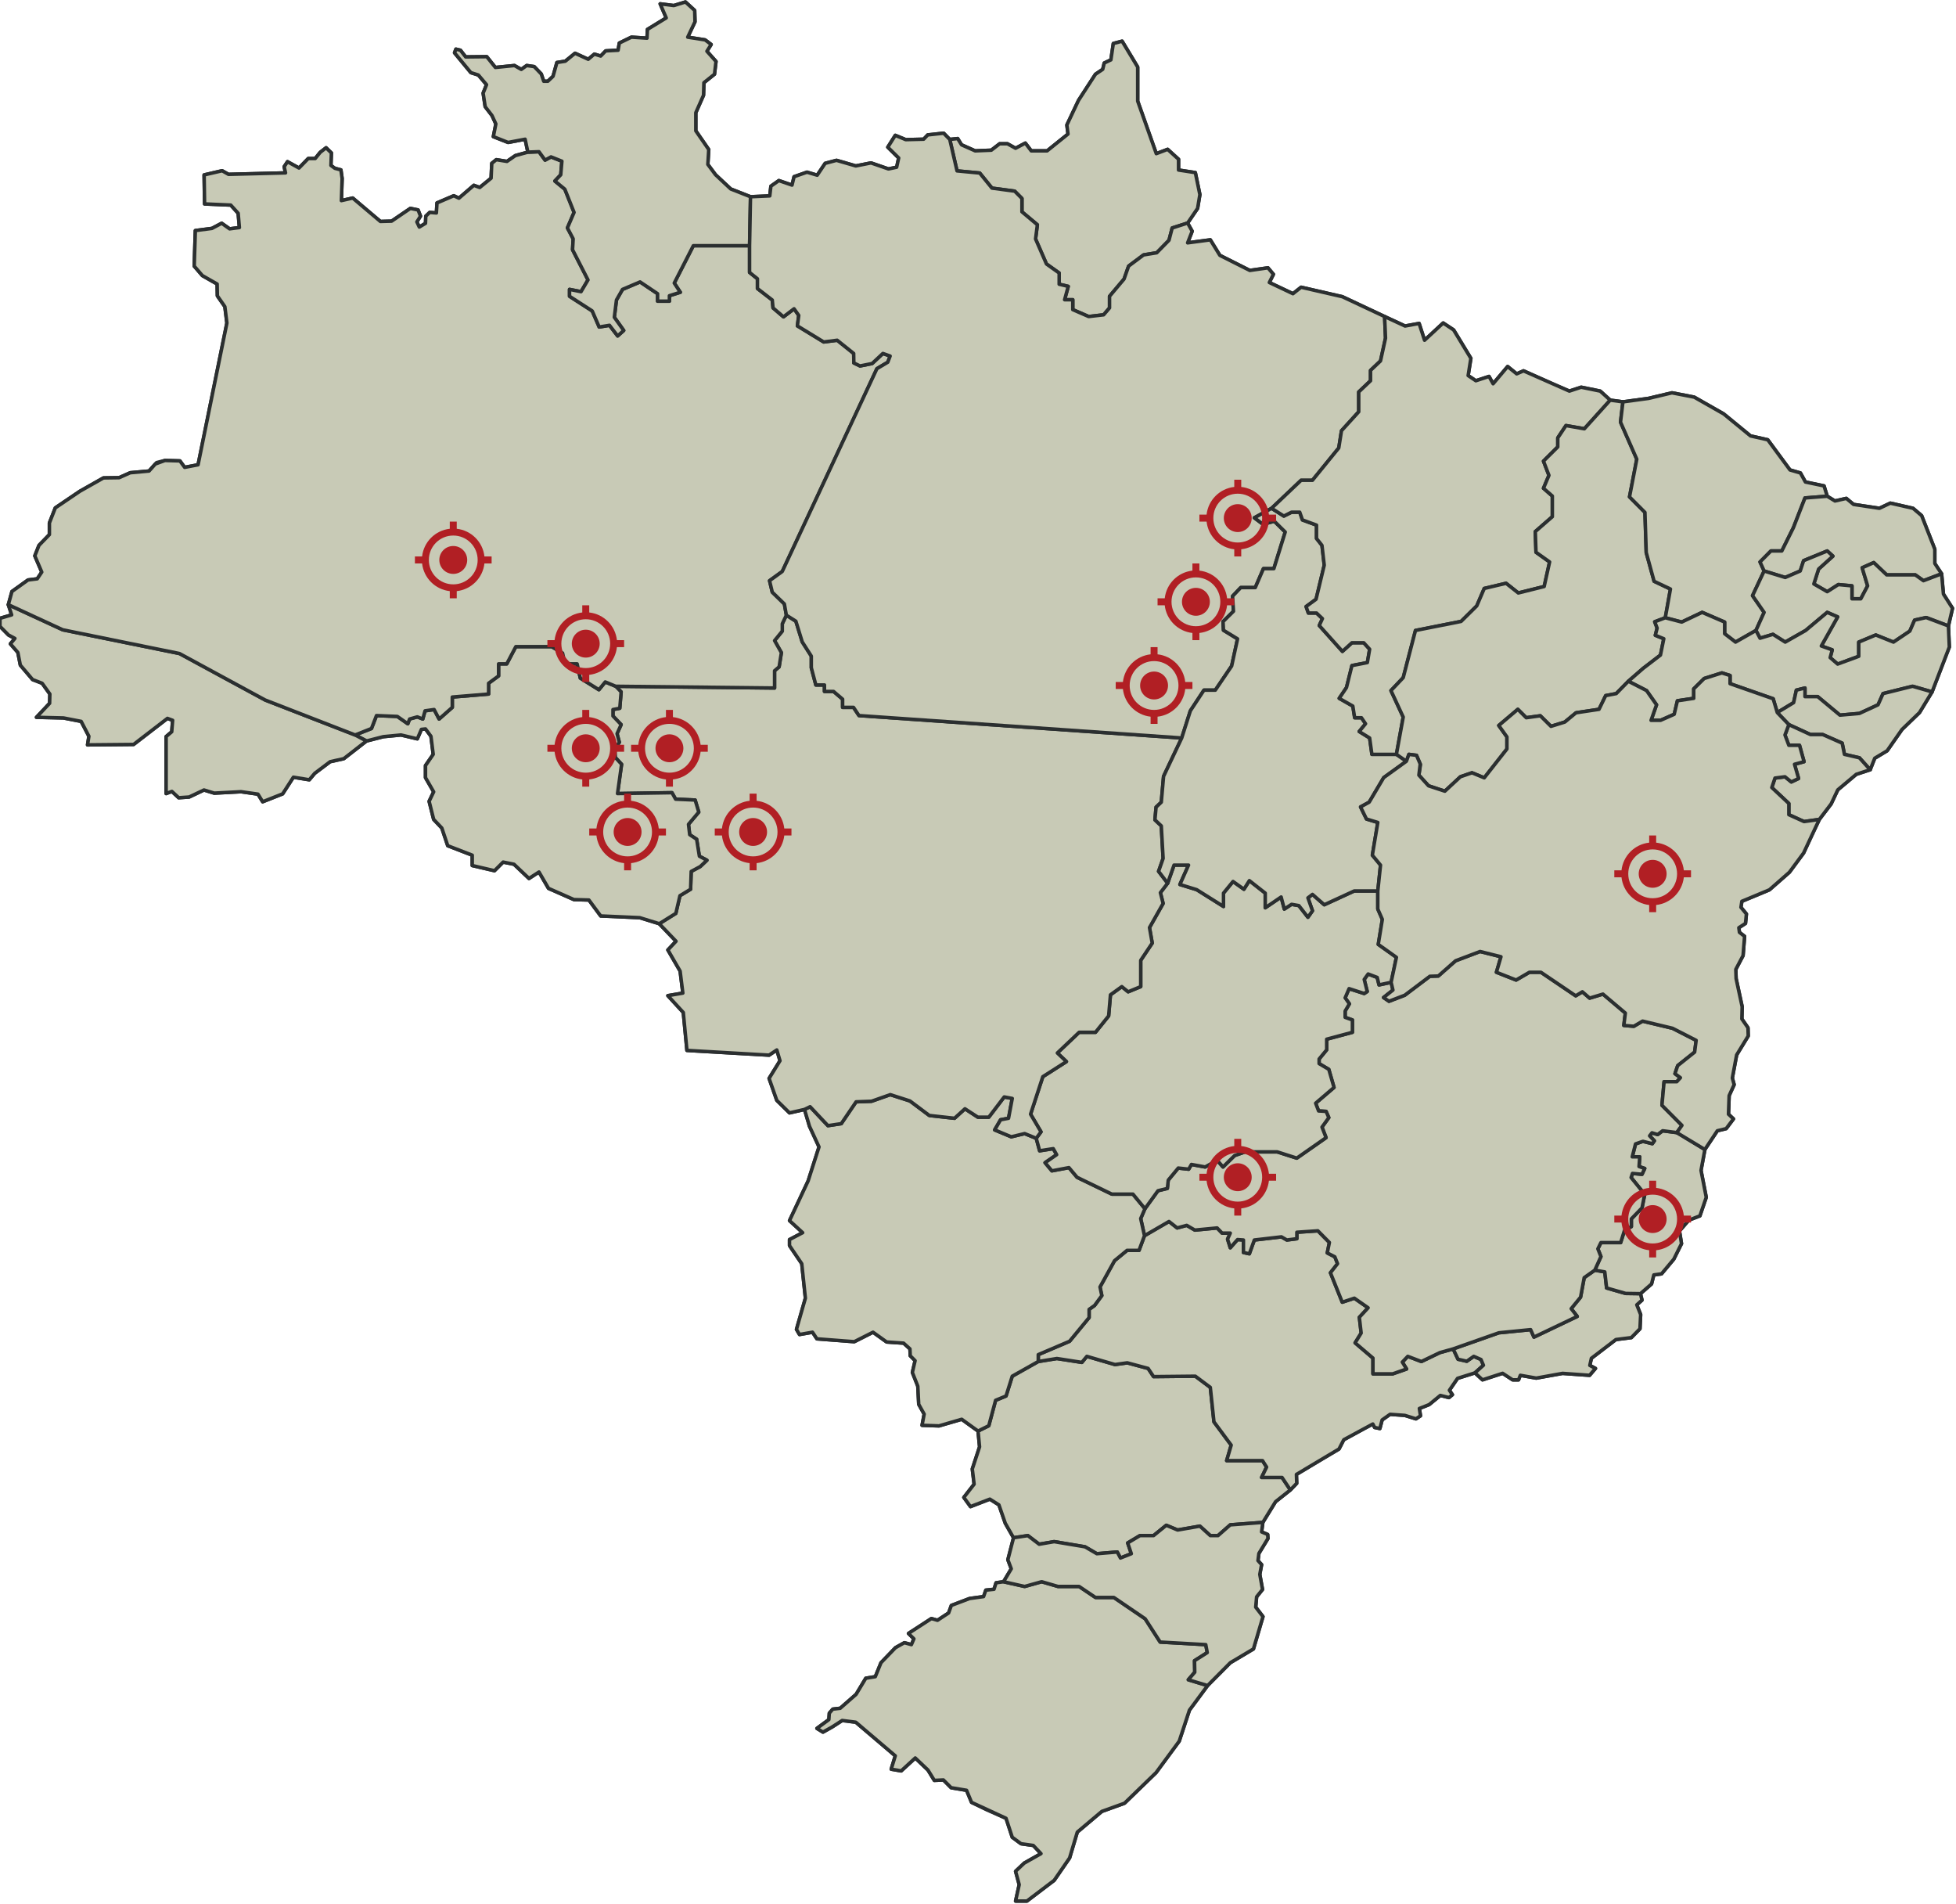 <?xml version="1.0" encoding="UTF-8"?>
<svg xmlns="http://www.w3.org/2000/svg" width="561" height="546" viewBox="0 0 561 546" fill="none">
  <path d="M321.833 11.809L326.303 19.223V28.985L331.641 44.058L334.895 42.824L338.02 45.665V48.755L342.837 49.495L344.139 55.799L343.487 59.753L340.624 63.954L341.926 66.301L340.624 69.638L347.133 68.772L349.868 73.222L358.46 77.546L363.667 76.803L365.23 78.656L364.057 81.006L370.828 84.217L373.171 82.364L385.019 85.084L397.127 90.768L402.986 93.485L407.022 92.745L408.583 97.562L413.921 92.621L416.915 94.598L421.863 102.753L421.081 107.694L423.296 109.178L427.07 107.941L428.242 110.044L432.408 105.1L435.011 107.201L436.964 106.337L445.166 110.044L450.115 112.144L453.498 111.031L458.967 112.144L461.83 114.738L465.476 115.232L472.768 114.245L479.537 112.638L485.916 113.875L494.378 118.692L502.06 124.994L507.009 126.107L513.388 134.755L516.381 135.621L517.814 138.215L523.15 139.329L524.063 142.293L526.276 143.653L529.532 142.912L531.615 144.64L539.034 145.753L542.16 144.27L548.669 145.753L551.142 147.854L554.918 157.492V161.569L556.871 164.536L557.391 170.343L559.997 174.421L558.824 179.486L559.084 185.542L556.611 191.967L554.138 198.392L550.535 204.323L545.5 209.184L541.247 215.28L537.691 217.421L536.388 220.717L532.395 222.033L527.1 226.483L525.19 230.52L521.807 234.967L519.637 239.497L517.294 244.605L513.215 250.125L507.486 255.151L499.587 258.444L499.327 260.174L500.89 262.069L500.627 264.787L498.72 266.023L498.894 267.342L500.367 268.494L499.934 274.013L497.851 277.967L497.938 280.605L499.674 288.678L499.587 292.179L501.344 294.71L501.41 297.06L498.091 302.495L496.854 309.106L497.374 311.022L495.941 314.173L495.747 319.487L497.178 320.844L495.095 323.625L492.555 324.244L488.976 329.618L487.869 335.612L489.366 343.334L487.545 348.648L484.353 349.882L481.687 352.972L482.27 356.616L480.057 361.067L476.544 365.267L474.331 365.577L473.678 368.171L470.489 370.951L470.945 372.805L469.449 374.163L470.555 376.943L470.359 381.023L467.886 383.554L463.46 384.11L456.428 389.485L455.974 391.525L457.601 392.389L455.908 394.366L448.162 393.812L440.61 395.169L436.054 394.366L435.534 395.665H433.841L430.975 393.79L425.203 395.665L423.034 393.666L418.044 395.232L415.701 398.651L416.568 399.926L415.571 400.752L413.098 400.132L409.885 402.77L407.086 403.88L407.412 405.981L406.109 406.847L402.92 405.857L398.688 405.55L396.411 407.157L395.761 409.627L394.262 409.318L393.741 408.33L391.202 409.627L385.409 412.839L384.043 415.496L378.248 418.915L371.825 422.786L371.912 425.339L370.089 427.234L365.836 430.612L362.193 436.543L361.844 439.263L363.58 440.003L363.667 441.158L361.064 445.441L360.803 447.5L361.844 448.652L361.324 451.454L362.106 455.778L360.413 457.879L360.153 460.845L362.236 463.563L359.501 472.831L352.862 476.785L346.352 483.333L341.144 490.377L338.214 499.275L331.575 508.293L322.527 517.068L316.018 519.415L308.986 525.346L306.773 532.76L302.347 539.185L294.535 545.116H291.282L292.322 540.421L291.282 536.591L293.755 534.243L298.571 531.524L296.358 529.176L292.844 528.683L290.331 526.829L288.546 521.392L282.95 518.921L278.653 516.821L277.221 513.36L272.795 512.62L270.582 510.394L267.976 510.517L266.153 507.553L262.51 504.092L258.474 507.8L255.608 507.306L256.781 503.475L245.453 493.837L241.547 493.344L238.684 495.197L236.037 496.678L234.301 495.609L237.73 493.094L237.86 491.241L238.857 490.089L240.984 489.842L245.54 485.847L248.319 481.232L251.052 480.78L252.678 476.785L256.844 472.461L259.384 471.04L261.403 471.594L262.119 469.927L260.557 468.383L267.129 464.119L268.889 464.613L272.078 462.513L272.858 460.352L278.067 458.372L282.103 457.818L282.753 455.965L285.096 455.718L285.683 453.864L287.832 453.554L290.045 449.847L289.069 447.253L290.695 440.95L288.329 436.79L286.506 431.52L283.903 429.872L278.348 432.013L276.44 429.378L279.39 425.589L278.87 421.221L280.953 414.878L280.52 410.349L275.831 406.971L269.322 408.865L264.463 408.701L265.069 405.487L263.506 402.687L263.246 397.497L261.684 393.543L262.466 390.165L261.077 388.766L260.99 386.789L259.167 385.141L254.308 384.81L250.402 382.01L245.019 384.728L234.301 383.905L233.042 382.01L229.309 382.668L228.442 381.187L231.002 372.248L229.962 362.364L226.446 357.173V355.443L230.222 353.466L226.446 350.008L231.785 338.64L234.908 328.878L232.175 322.947L230.742 318.127L226.446 319.116L222.8 315.533L220.587 309.229L223.713 304.164L222.8 301.074L220.587 302.558L197.024 301.198L195.981 290.325L191.555 285.505L195.851 284.765L195.071 278.464L191.555 272.392L193.898 269.9L189.082 264.871L183.483 263.141L172.285 262.645L168.902 258.074L164.606 257.951L157.314 254.737L154.581 250.043L151.715 251.896L147.419 247.819L144.296 247.199L141.823 249.672L135.441 248.189V245.222L128.412 242.505L126.719 237.438L124.376 234.967L123.073 229.777L124.376 227.059L122.033 222.982V219.521L124.246 216.308L123.596 211.12L122.033 209.019L120.86 209.143L119.69 211.86L115.001 210.75L109.925 211.243L105.109 212.477L98.597 217.544L94.691 218.411L90.265 221.745L88.702 223.599L84.146 222.858L81.066 227.635L75.338 229.9L73.991 227.717L69.132 227.018L61.45 227.429L58.5 226.524L54.247 228.543L51.252 228.748L49.299 226.936L47.649 227.553V211.202L49.255 209.842L49.515 206.546L48.019 205.992L38.32 213.467L25.106 213.591L25.496 211.12L23.283 206.856L18.204 205.869L10.458 205.683L14.234 201.666L14.301 199.011L12.085 195.921L9.352 194.871L5.836 190.73L5.122 187.086L2.973 184.616L4.276 183.069L2.43 182.082L0 179.609V177.303L3.342 176.316L2.386 173.39L3.429 169.601L8.029 166.307L10.675 165.976L11.978 164.04L9.982 159.387L11.175 156.379L14.168 153.291V149.954L15.861 145.63L22.893 140.872L29.662 137.042L34.154 136.979L37.344 135.559L42.746 135.065L44.895 132.655L47.302 132.038L51.598 132.161L52.965 134.015L56.807 133.274L65.073 92.621L64.489 87.924L62.34 84.837L62.276 81.437L58.044 79.029L55.701 76.309L56.024 66.115L60.777 65.497L63.576 64.014L65.856 65.621L68.655 65.251L68.306 61.151L66.179 58.804L58.673 58.475L58.543 50.156L63.706 48.96L65.529 49.991L81.89 49.577L81.5 47.806L82.453 46.366L85.752 48.179L88.399 45.459H90.395L91.828 43.688L93.521 42.371L95.041 43.852L94.911 47.436L96.037 48.261L97.774 48.714L98.121 51.184L97.904 57.527L101.16 56.786L109.099 63.501L112.311 63.416L117.694 59.753L119.907 60.205L120.6 61.977L119.56 63.624L120.253 65.105L122.033 64.036L122.12 61.977L123.247 60.905L125.156 61.069L125.33 58.187L130.148 56.128L131.624 56.827L135.898 53.142L137.59 53.759L140.846 51.102L141.04 46.838L142.343 45.788L145.402 46.284L147.809 44.614L151.391 43.627L150.609 39.92L145.726 40.847L141.496 39.177L142.213 35.533L141.106 33.123L139.153 30.591L138.567 26.698L139.543 24.288L137.2 21.508L135.051 20.828L130.365 15.146L130.755 14.093L132.058 14.403L133.555 16.319L139.607 16.256L142.083 19.347L147.549 18.79L149.502 19.901L151.065 18.79L153.214 19.1L155.231 21.2L155.947 23.301H157.12L158.617 21.88L159.723 17.924L162.13 17.553L164.93 15.269L168.706 16.997L170.465 15.516L172.285 16.073L173.718 14.589L177.277 14.403L177.624 12.344L181.096 10.655L185.566 10.943L185.696 8.431L191.078 5.135L189.342 1.099L193.248 1.595L196.588 0.564L199.237 2.993L199.323 6.248L197.24 10.655L202.23 11.439L203.966 12.755L202.75 14.691L205.356 17.616L204.92 21.282L201.883 23.712L201.774 27.315L199.561 32.319V37.51L203.273 42.884L203.013 47.148L205.226 50.115L209.585 54.192L215.251 56.416L220.783 56.169L221.107 53.389L223.386 51.782L227.162 53.079L227.749 50.669L231.458 49.372L234.388 50.238L236.667 46.838L239.92 45.974L245.453 47.581L249.815 46.715L254.828 48.445L257.171 47.951L257.757 45.294L254.631 42.207L256.781 38.807L259.774 40.043L264.916 39.92L266.089 38.683L270.645 38.19L272.405 39.98L274.681 39.734L275.788 41.527L279.694 43.257L284.316 43.071L286.725 41.217H288.939L291.282 42.514L294.081 41.031L295.774 43.257H300.33L306.319 38.437L305.993 35.843L309.335 28.779L314.195 21.282L316.278 19.881L316.711 18.069L318.621 17.164L319.317 12.467L321.833 11.809Z" stroke="#2B2F30" stroke-linecap="round" stroke-linejoin="round"></path>
  <path d="M287.828 453.554L293.881 454.914L298.763 453.554L303.449 454.914H309.504L314.19 458.064H319.463L328.448 464.179L332.744 470.853L345.828 471.593L346.251 473.88L342.605 476.196L342.669 479.501L340.816 481.665L346.348 483.332L341.139 490.376L338.21 499.274L331.571 508.292L322.522 517.067L316.013 519.414L308.982 525.345L306.769 532.759L302.343 539.184L294.531 545.115H291.277L292.318 540.42L291.277 536.59L293.75 534.243L298.567 531.523L296.354 529.176L292.84 528.682L290.326 526.828L288.542 521.391L278.649 516.82L277.216 513.36L272.79 512.619L270.577 510.393L267.972 510.516L266.149 507.552L262.505 504.092L258.469 507.799L255.604 507.305L256.777 503.475L245.449 493.836L241.543 493.343L238.68 495.196L236.033 496.677L234.297 495.608L237.726 493.094L237.856 491.24L238.853 490.088L240.979 489.841L245.535 485.846L248.314 481.232L251.048 480.779L252.674 476.784L256.84 472.46L259.38 471.039L261.399 471.593L262.115 469.926L260.552 468.382L267.125 464.119L268.884 464.612L272.074 462.512L272.854 460.351L278.063 458.372L282.099 457.817L282.749 455.964L285.092 455.717L285.679 453.863L287.828 453.554Z" fill="#C8CAB6" stroke="#2B2F30" stroke-linecap="round" stroke-linejoin="round"></path>
  <path d="M280.517 410.349L283.597 408.824L285.55 401.533L288.543 400.297L290.328 394.615L297.788 390.412L303.126 389.548L310.286 390.661L311.719 388.931L319.791 391.278L323.306 390.784L329.293 392.389L330.856 394.738L342.834 394.615L347.13 397.826L348.172 407.711L353.119 414.385L351.816 418.832H362.103L363.274 420.686L361.841 423.653H367.7L370.086 427.234L365.833 430.612L362.19 436.543L352.859 437.245L349.343 440.333H347.13L344.136 437.615L337.757 438.726L334.502 437.368L330.856 440.333H326.95L323.436 442.433L324.477 445.523L321.353 446.757L320.441 445.029L314.582 445.523L311.198 443.546L302.344 442.063L298.048 442.803L294.794 440.333L290.692 440.95L288.326 436.79L286.503 431.52L283.9 429.872L278.345 432.013L276.438 429.378L279.387 425.589L278.867 421.221L280.95 414.878L280.517 410.349Z" fill="#C8CAB6" stroke="#2B2F30" stroke-linecap="round" stroke-linejoin="round"></path>
  <path d="M287.828 453.554L290.041 449.847L289.065 447.253L290.691 440.949L294.794 440.332L298.047 442.803L302.343 442.062L311.198 443.546L314.581 445.523L320.44 445.029L321.353 446.757L324.476 445.523L323.436 442.433L326.949 440.332H330.855L334.501 437.368L337.757 438.725L344.136 437.615L347.129 440.332H349.342L352.858 437.244L362.189 436.543L361.84 439.263L363.576 440.003L363.663 441.157L361.06 445.44L360.8 447.5L361.84 448.652L361.32 451.454L362.102 455.778L360.41 457.878L360.149 460.845L362.232 463.562L359.497 472.83L352.858 476.784L346.349 483.332L340.816 481.665L342.67 479.502L342.606 476.196L346.252 473.881L345.828 471.594L332.744 470.853L328.448 464.18L319.463 458.065H314.191L309.505 454.914H303.449L298.763 453.554L293.881 454.914L287.828 453.554Z" fill="#C8CAB6" stroke="#2B2F30" stroke-linecap="round" stroke-linejoin="round"></path>
  <path d="M297.789 390.412V388.435L306.771 384.604L312.37 377.809V375.462L313.933 374.349L316.016 371.508L315.496 369.035L319.662 361.497L323.262 358.533H326.691L328.254 354.332L335.283 350.255L337.629 352.108L340.362 351.365L342.705 352.725L349.084 352.108L350.517 353.589H352.86L352.08 355.319L352.86 357.792L354.943 355.443L356.636 355.566V359.15L358.329 359.52L359.759 355.566L367.528 354.661L369.091 355.566L371.954 355.196V353.342L377.986 352.931L381.285 356.268L380.678 359.273L382.848 360.386L383.628 362.363L381.589 364.957L384.974 373.403L388.444 372.248L392.394 375.007L389.877 377.727L390.397 382.257L388.664 385.059L393.783 389.424V393.954H399.425L403.418 392.553L402.202 390.576L403.765 388.931L407.671 390.412L412.964 387.859L416.783 386.789L418.172 389.753L420.689 390.329L422.685 388.931L424.768 389.836L425.464 391.484L423.032 393.666L418.042 395.232L415.699 398.651L416.566 399.926L415.569 400.751L413.096 400.132L409.884 402.77L407.084 403.88L407.411 405.981L406.108 406.847L402.918 405.857L398.686 405.55L396.409 407.157L395.759 409.627L394.26 409.318L393.74 408.33L385.408 412.838L384.041 415.495L371.824 422.786L371.91 425.339L370.087 427.234L367.701 423.653H361.842L363.275 420.686L362.105 418.832H351.817L353.12 414.385L348.174 407.711L347.131 397.826L342.835 394.615L330.857 394.738L329.294 392.389L323.308 390.784L319.792 391.278L311.72 388.931L310.287 390.661L303.128 389.548L297.789 390.412Z" fill="#C8CAB6" stroke="#2B2F30" stroke-linecap="round" stroke-linejoin="round"></path>
  <path d="M416.781 386.789L429.889 382.174L439.001 381.269L439.957 383.411L452.368 377.48L450.632 375.256L453.322 371.96L454.365 366.358L457.401 364.217L460.267 364.71L460.787 369.323L466.256 370.888L470.486 370.951L470.942 372.805L469.445 374.162L470.552 376.943L470.356 381.022L467.882 383.554L463.456 384.11L456.425 389.485L455.971 391.524L457.597 392.388L455.905 394.365L448.159 393.811L440.607 395.169L436.051 394.365L435.531 395.665H433.838L430.972 393.789L425.2 395.665L423.03 393.666L425.463 391.483L424.767 389.835L422.684 388.93L420.687 390.329L418.171 389.753L416.781 386.789Z" fill="#C8CAB6" stroke="#2B2F30" stroke-linecap="round" stroke-linejoin="round"></path>
  <path d="M457.406 364.217L459.165 360.324L458.286 358.1L459.165 356.309H464.828L465.935 352.786L467.888 351.736V349.512L470.947 346.361L471.727 342.47L467.821 337.65L468.214 336.476L470.947 336.723L471.727 335.056L470.101 334.499L470.297 331.719H468.148L469.091 328.012L471.207 327.271L473.91 327.951L474.494 327.116L473.127 325.696L473.81 324.83L475.439 325.326L476.87 324.244L480.939 324.769L488.978 329.619L487.871 335.612L489.368 343.334L487.547 348.648L484.355 349.882L481.688 352.972L482.272 356.617L480.059 361.067L476.546 365.267L474.333 365.577L473.68 368.171L470.491 370.952L466.261 370.889L460.792 369.323L460.272 364.711L457.406 364.217Z" fill="#C8CAB6" stroke="#2B2F30" stroke-linecap="round" stroke-linejoin="round"></path>
  <path d="M480.932 324.769L482.398 322.698L476.669 316.931L477.276 310.178H480.921L481.962 309.023L480.401 307.872L481.181 305.566L486.041 301.694L486.477 298.316L479.705 294.855L471.113 292.796L468.597 294.279L465.731 294.033L466.167 290.49L459.742 285.053L455.925 286.207L453.842 284.394L451.933 285.546L441.951 278.793H438.652L434.833 281.016L429.191 278.793L430.493 274.343L424.504 272.84L417.475 275.497L412.526 279.862L410.097 279.944L402.894 285.382L398.379 287.112L396.819 286.04L399.508 283.898L398.988 281.675L395.516 282.418L394.996 280.274L392.39 279.286L391.263 280.852L392.13 284.312L391.263 284.888L386.924 283.487L385.794 286.125L387.01 287.852L385.794 289.912V291.724L387.877 292.467V296.01L380.501 297.987V301.033L378.329 303.671V304.987L381.108 306.635L382.605 311.826L377.332 316.336L378.179 318.56L380.325 318.683L381.108 320.474L379.155 323.194L380.325 326.221L371.93 332.089L366.331 330.299H357.088L354.093 331.349L350.773 334.623L349.08 332.709L345.651 334.623L341.704 333.902L340.922 335.262L337.928 334.932L335.063 338.393L334.803 340.781L332.113 341.439L328.38 346.589L327.164 349.43L328.25 354.332L335.279 350.255L337.625 352.108L340.358 351.365L342.701 352.725L349.08 352.108L350.513 353.589H352.856L352.076 355.319L352.856 357.793L354.939 355.443L356.632 355.566V359.15L358.325 359.52L359.755 355.566L367.524 354.661L369.087 355.566L371.95 355.196V353.342L377.982 352.931L381.281 356.268L380.675 359.273L382.844 360.387L383.624 362.364L381.585 364.958L384.971 373.403L388.441 372.249L392.39 375.007L389.873 377.727L390.394 382.257L388.66 385.059L393.779 389.424V393.954H399.422L403.414 392.553L402.198 390.576L403.761 388.931L407.667 390.412L412.96 387.859L416.779 386.789L429.887 382.175L438.999 381.27L439.955 383.411L452.366 377.48L450.63 375.256L453.32 371.961L454.362 366.359L457.399 364.217L459.158 360.324L458.279 358.1L459.158 356.309H464.821L465.927 352.786L467.88 351.736V349.512L470.94 346.361L471.72 342.47L467.814 337.65L468.207 336.476L470.94 336.723L471.72 335.056L470.093 334.499L470.29 331.719H468.14L469.084 328.012L471.2 327.271L473.902 327.951L474.486 327.116L473.12 325.696L473.803 324.83L475.432 325.326L476.863 324.244L480.932 324.769Z" fill="#C8CAB6" stroke="#2B2F30" stroke-linecap="round" stroke-linejoin="round"></path>
  <path d="M328.377 346.588L324.928 342.407H318.872L308.914 337.589L306.571 334.808L301.688 335.735L299.735 333.398L303.055 331.101L302.078 329.371L298.172 329.988L297.196 326.404L293.876 325.047L290.037 325.974L285.284 323.997L286.977 321.093L289.254 320.66L290.322 314.975L288.017 314.542L283.591 320.35H280.468L276.756 317.94L273.763 320.66L266.537 319.856L260.982 315.697L255.34 313.884L249.96 315.779L245.531 315.943L241.279 322.203L237.459 322.779L232.34 317.344L230.734 318.126L232.166 322.946L234.9 328.877L231.776 338.639L226.438 350.007L230.213 353.465L226.438 355.442V357.172L229.953 362.363L230.994 372.248L228.434 381.187L229.301 382.668L233.033 382.009L234.293 383.904L245.011 384.727L250.393 382.009L254.299 384.809L259.159 385.141L260.982 386.788L261.068 388.766L262.458 390.164L261.675 393.542L263.238 397.496L263.498 402.687L265.061 405.486L264.454 408.7L269.314 408.865L275.823 406.97L280.511 410.348L283.591 408.823L285.544 401.532L288.538 400.296L290.322 394.614L297.782 390.411V388.434L306.764 384.603L312.363 377.809V375.461L313.926 374.348L316.009 371.507L315.489 369.034L319.655 361.497L323.255 358.532H326.684L328.247 354.331L327.161 349.429L328.377 346.588Z" fill="#C8CAB6" stroke="#2B2F30" stroke-linecap="round" stroke-linejoin="round"></path>
  <path d="M297.205 326.405L298.571 324.551L295.578 319.486L299.094 308.735L305.863 304.411L303.26 301.94L309.509 296.009H314.195L317.971 291.312L318.491 285.258L321.747 282.911L323.57 284.394L327.17 282.911V275.373L330.469 270.429L329.689 265.982L333.595 259.063L332.812 255.973L334.895 253.256L336.718 248.065H340.884L338.411 253.626L343.227 255.107L350.909 259.927V256.097L353.642 252.76L356.768 254.983L358.331 252.513L362.887 256.097V260.297L367.443 257.21L368.356 260.668L370.439 259.31L372.522 259.68L375.125 263.017L376.428 261.164L375.125 257.457L376.428 256.467L379.811 259.434L388.403 255.48H395.175V260.668L396.475 263.634L395.305 270.802L400.511 274.509L398.994 281.674L395.522 282.417L395.001 280.273L392.396 279.286L391.269 280.851L392.136 284.312L391.269 284.888L386.93 283.487L385.8 286.124L387.016 287.852L385.8 289.911V291.724L387.883 292.467V296.009L380.507 297.986V301.033L378.335 303.67V304.987L381.114 306.635L382.611 311.825L377.338 316.336L378.184 318.559L380.331 318.683L381.114 320.474L379.161 323.193L380.331 326.221L371.935 332.089L366.337 330.298H357.094L354.099 331.348L350.779 334.622L349.086 332.708L345.657 334.622L341.71 333.901L340.927 335.261L337.934 334.932L335.069 338.392L334.808 340.781L332.119 341.439L328.386 346.588L324.937 342.407H318.881L308.923 337.589L306.58 334.809L301.697 335.735L299.744 333.398L303.064 331.101L302.087 329.371L298.181 329.988L297.205 326.405Z" fill="#C8CAB6" stroke="#2B2F30" stroke-linecap="round" stroke-linejoin="round"></path>
  <path d="M334.891 253.256L332.287 249.856L333.59 246.149L333.068 236.821L331.245 235.09L331.571 231.446L333.068 230.026L333.72 222.611L338.926 211.613L246.362 205.189L244.799 202.839H241.673V200.492L239.07 198.268H236.467V196.414H233.994L232.691 191.473V188.136L230.088 184.059L228.265 178.128L225.531 176.398L224.359 178.868V180.969L222.146 183.689L224.099 187.147L223.448 191.224L222.146 192.337V197.281L176.58 196.785L178.14 198.391L177.75 203.088L175.797 203.459V205.312L178.14 207.783L176.97 210.377L177.62 212.85L176.317 214.827L176.45 217.174L178.27 219.151L177.1 227.553L192.721 227.306L193.764 229.159L199.363 229.406L200.403 232.867L197.453 236.368L197.8 239.332L199.796 240.651L200.576 245.513L202.746 246.664L200.836 248.477L198.233 249.878L198.06 254.984L195 256.837L193.83 261.905L189.078 264.871L193.894 269.9L191.551 272.392L195.067 278.463L195.847 284.765L191.551 285.505L195.977 290.325L197.02 301.198L220.583 302.558L222.796 301.074L223.709 304.164L220.583 309.229L222.796 315.533L226.442 319.116L230.738 318.127L232.344 317.345L237.464 322.78L241.283 322.204L245.535 315.944L249.964 315.779L255.344 313.885L260.986 315.697L266.541 319.857L273.767 320.66L276.76 317.94L280.472 320.35H283.596L288.022 314.543L290.326 314.976L289.258 320.66L286.981 321.093L285.288 323.997L290.041 325.974L293.881 325.047L297.2 326.405L298.567 324.551L295.573 319.487L299.089 308.735L305.858 304.411L303.255 301.94L309.504 296.009H314.19L317.966 291.313L318.486 285.258L321.742 282.911L323.565 284.394L327.165 282.911V275.373L330.464 270.43L329.684 265.982L333.59 259.064L332.807 255.974L334.891 253.256Z" fill="#C8CAB6" stroke="#2B2F30" stroke-linecap="round" stroke-linejoin="round"></path>
  <path d="M176.59 196.785L173.594 195.551L171.771 197.775L166.435 194.438L165.522 190.36H162.006L161.356 187.27L158.233 185.417H147.948L145.342 190.36H142.999V193.821L140.136 195.921V199.011L129.721 199.875V202.839L125.945 206.176L124.512 203.459L121.909 203.829L121.257 206.176L119.696 205.559L117.483 206.176L116.961 207.536L113.967 205.436L107.978 205.189L106.545 208.896L101.859 210.75L105.115 212.477L109.931 211.243L115.008 210.75L119.696 211.86L120.866 209.143L122.039 209.019L123.602 211.12L124.252 216.308L122.039 219.521V222.982L124.382 227.059L123.08 229.777L124.382 234.967L126.725 237.438L128.418 242.505L135.448 245.222V248.189L141.829 249.672L144.302 247.199L147.425 247.819L151.721 251.896L154.587 250.043L157.32 254.737L164.612 257.951L168.908 258.074L172.291 262.645L183.489 263.141L189.088 264.871L193.84 261.905L195.011 256.838L198.07 254.984L198.244 249.878L200.847 248.477L202.756 246.665L200.587 245.513L199.806 240.651L197.81 239.333L197.463 236.368L200.413 232.867L199.373 229.406L193.774 229.16L192.731 227.306L177.11 227.553L178.28 219.151L176.46 217.174L176.327 214.827L177.63 212.85L176.98 210.377L178.15 207.783L175.807 205.312V203.459L177.76 203.088L178.15 198.392L176.59 196.785Z" fill="#C8CAB6" stroke="#2B2F30" stroke-linecap="round" stroke-linejoin="round"></path>
  <path d="M101.853 210.75L76.074 200.739L51.468 187.396L18.01 180.599L2.386 173.39L3.342 176.316L0 177.303V179.609L2.43 182.082L4.276 183.069L2.973 184.616L5.122 187.086L5.836 190.731L9.352 194.871L12.085 195.921L14.301 199.011L14.234 201.666L10.458 205.683L18.204 205.869L23.283 206.856L25.496 211.12L25.106 213.591L38.32 213.467L48.019 205.992L49.515 206.547L49.255 209.842L47.649 211.202V227.553L49.299 226.936L51.252 228.748L54.247 228.543L58.5 226.525L61.45 227.43L69.132 227.018L73.991 227.718L75.337 229.9L81.066 227.635L84.146 222.859L88.702 223.599L90.265 221.745L94.691 218.411L98.597 217.545L105.109 212.478L101.853 210.75Z" fill="#C8CAB6" stroke="#2B2F30" stroke-linecap="round" stroke-linejoin="round"></path>
  <path d="M225.54 176.398L224.974 173.184L221.504 169.806L220.721 166.513L224.367 163.875L251.512 105.717L254.636 103.864L255.309 102.092L253.226 101.352L250.146 104.236L246.673 104.936L244.894 104.069L244.85 101.352L240.121 97.562L236.258 98.056L228.706 93.444L229.097 90.436L227.753 88.541L224.714 90.85L221.721 88.294L221.504 86.029L217.251 82.734V79.934L214.992 78.121V70.46H198.848L193.382 81.171L195.118 83.806L191.993 84.795V86.359H188.607V84.217L183.574 80.839L178.541 82.983L176.805 86.029L176.195 90.973L178.888 94.763L177.151 96.326L174.808 93.279L171.856 93.773L169.86 89.161L163.351 84.96V82.983L166.65 83.641L168.646 80.263L164.22 71.615L164.393 68.483L162.744 65.352L164.653 60.904L162.004 54.252L159.141 51.905L160.834 50.114L161.16 46.221L158.035 44.984L156.342 45.911L154.585 43.504L151.396 43.627L147.813 44.614L145.407 46.284L142.347 45.788L141.044 46.838L140.851 51.102L137.595 53.759L135.902 53.142L131.629 56.827L130.153 56.128L125.334 58.187L125.16 61.069L123.251 60.904L122.124 61.977L122.037 64.036L120.258 65.105L119.564 63.624L120.604 61.977L119.911 60.205L117.698 59.753L112.316 63.416L109.103 63.501L101.164 56.786L97.908 57.526L98.125 51.184L97.778 48.713L96.042 48.261L94.915 47.436L95.045 43.852L93.525 42.371L91.832 43.688L90.4 45.459H88.403L85.757 48.179L82.458 46.366L81.504 47.806L81.894 49.577L65.534 49.991L63.711 48.96L58.548 50.156L58.678 58.475L66.184 58.804L68.31 61.151L68.659 65.251L65.86 65.621L63.581 64.014L60.781 65.497L56.029 66.114L55.705 76.309L58.048 79.029L62.28 81.437L62.344 84.837L64.493 87.924L65.077 92.621L56.811 133.274L52.969 134.015L51.603 132.161L47.306 132.038L44.543 133.054L42.75 135.065L37.348 135.558L34.158 136.979L29.666 137.042L22.897 140.872L15.865 145.63L14.172 149.954V153.291L11.179 156.379L9.986 159.386L11.982 164.04L10.679 165.976L8.033 166.307L3.433 169.6L2.391 173.39L18.014 180.599L51.472 187.396L76.079 200.739L101.857 210.75L106.543 208.896L107.976 205.189L113.965 205.436L116.958 207.536L117.481 206.176L119.694 205.559L121.254 206.176L121.907 203.829L124.51 203.459L125.943 206.176L129.719 202.839V199.875L140.134 199.011V195.921L142.997 193.82V190.36H145.34L147.946 185.416H158.231L161.354 187.27L162.004 190.36H165.52L166.433 194.438L171.769 197.774L173.592 195.551L176.588 196.785L222.154 197.281V192.337L223.457 191.224L224.107 187.147L222.154 183.689L224.367 180.969V178.868L225.54 176.398Z" fill="#C8CAB6" stroke="#2B2F30" stroke-linecap="round" stroke-linejoin="round"></path>
  <path d="M214.99 70.46L215.253 56.416L209.588 54.192L205.228 50.115L203.015 47.148L203.275 42.884L199.563 37.51V32.319L201.776 27.315L201.885 23.712L204.922 21.282L205.358 17.616L202.752 14.691L203.968 12.755L202.232 11.439L197.243 10.655L199.326 6.248L199.239 2.993L196.59 0.564L193.25 1.595L189.344 1.099L191.08 5.135L185.698 8.431L185.568 10.943L181.099 10.655L177.626 12.344L177.279 14.403L173.72 14.589L172.287 16.073L170.467 15.516L168.708 16.997L164.932 15.269L162.132 17.553L159.726 17.924L158.619 21.88L157.122 23.301H155.95L155.233 21.2L153.216 19.1L151.067 18.79L149.504 19.901L147.551 18.79L142.085 19.347L139.609 16.256L133.557 16.319L132.06 14.403L130.757 14.093L130.367 15.146L135.053 20.828L137.203 21.508L139.546 24.288L138.569 26.698L139.156 30.591L141.109 33.123L142.215 35.533L141.499 39.177L145.728 40.847L150.611 39.92L151.394 43.627L154.583 43.504L156.34 45.911L158.033 44.985L161.158 46.221L160.832 50.115L159.139 51.905L162.002 54.253L164.651 60.905L162.742 65.352L164.391 68.484L164.218 71.615L168.644 80.263L166.648 83.641L163.349 82.983V84.96L169.858 89.161L171.854 93.773L174.806 93.279L177.149 96.326L178.886 94.763L176.193 90.973L176.803 86.03L178.539 82.983L183.572 80.839L188.605 84.217V86.359H191.99V84.796L195.116 83.806L193.38 81.171L198.846 70.46H214.99Z" fill="#C8CAB6" stroke="#2B2F30" stroke-linecap="round" stroke-linejoin="round"></path>
  <path d="M272.398 39.98L274.481 49.001L280.991 49.618L284.504 53.945L291.015 54.809L293.098 56.909V60.74L297.525 64.447L297.004 68.524L300.128 75.692L303.774 78.286V81.499L306.377 82.117L305.336 85.947H307.679V88.79L312.236 90.767L316.532 90.271L318.225 88.294V84.96L322.391 80.016L323.693 76.309L327.989 73.095L331.765 72.478L335.279 68.895L336.191 65.374L340.617 63.953L343.481 59.752L344.133 55.798L342.831 49.495L338.014 48.754V45.664L334.889 42.823L331.635 44.058L326.296 28.985V19.223L321.827 11.809L319.311 12.467L318.615 17.164L316.705 18.069L316.272 19.881L314.189 21.282L309.329 28.779L305.987 35.842L306.313 38.436L300.324 43.257H295.768L294.075 41.03L291.275 42.514L288.932 41.217H286.719L284.31 43.07L279.688 43.257L275.782 41.526L274.675 39.733L272.398 39.98Z" fill="#C8CAB6" stroke="#2B2F30" stroke-linecap="round" stroke-linejoin="round"></path>
  <path d="M338.927 211.613L341.4 203.828L345.306 197.897H348.562L353.248 190.977L354.941 183.192L350.905 180.722L350.775 178.251L353.768 175.284L353.508 170.96L355.851 168.489H360.02L362.363 163.052H365.356L368.612 152.55L365.486 149.46L362.233 150.324L359.757 148.47L364.706 145.753L373.168 137.721H376.424L383.973 128.453L384.756 123.512L389.702 118.075V112.391L393.088 109.177V106.213L395.951 103.493L397.384 96.945L397.124 90.767L385.016 85.083L373.168 82.363L370.825 84.217L364.053 81.005L365.226 78.656L363.663 76.802L358.457 77.545L349.865 73.221L347.129 68.771L340.62 69.637L341.923 66.3L340.62 63.953L336.194 65.374L335.281 68.894L331.768 72.478L327.992 73.095L323.696 76.309L322.393 80.016L318.227 84.96V88.294L316.534 90.271L312.238 90.767L307.682 88.79V85.947H305.339L306.379 82.116L303.776 81.499V78.286L300.13 75.692L297.007 68.524L297.527 64.447L293.101 60.739V56.909L291.018 54.809L284.506 53.945L280.993 49.618L274.484 49.001L272.401 39.98L270.642 38.189L266.086 38.683L264.913 39.919L259.77 40.043L256.777 38.806L254.628 42.206L257.754 45.294L257.167 47.951L254.824 48.444L249.812 46.714L245.449 47.581L239.917 45.974L236.663 46.838L234.384 50.237L231.455 49.371L227.745 50.668L227.159 53.078L223.383 51.781L221.103 53.388L220.78 56.169L215.247 56.415L214.984 70.46V78.121L217.243 79.933V82.733L221.496 86.029L221.713 88.294L224.706 90.849L227.745 88.541L229.089 90.436L228.699 93.443L236.25 98.056L240.113 97.562L244.842 101.351L244.886 104.069L246.665 104.935L250.138 104.236L253.218 101.351L255.301 102.092L254.628 103.863L251.505 105.717L224.359 163.875L220.713 166.512L221.496 169.806L224.966 173.184L225.532 176.397L228.265 178.127L230.088 184.058L232.691 188.136V191.473L233.994 196.414H236.467V198.268H239.07L241.673 200.491V202.839H244.799L246.362 205.188L338.927 211.613Z" fill="#C8CAB6" stroke="#2B2F30" stroke-linecap="round" stroke-linejoin="round"></path>
  <path d="M364.711 145.754L368.227 147.977L370.44 146.867H372.783L373.563 149.091L377.599 150.572V154.402L379.162 156.379L379.812 162.063L377.469 171.825L374.606 173.928L375.256 175.781H377.599L379.292 177.386L378.381 179.363L385.021 186.777L387.754 184.306H391.14L392.833 186.16L392.18 189.99L387.754 190.854L386.191 197.158L384.108 200.246L388.014 202.469L388.534 205.806H390.487L391.66 207.537L389.837 209.76L392.833 211.614L393.483 216.308H400.512L403.378 218.285L396.868 222.982L392.702 230.026L390.227 231.384L391.92 234.844L395.176 235.834L393.613 245.223L395.956 248.066L395.176 255.48H388.404L379.812 259.434L376.429 256.468L375.126 257.457L376.429 261.165L375.126 263.018L372.523 259.681L370.44 259.311L368.357 260.669L367.444 257.211L362.888 260.298V256.098L358.332 252.514L356.769 254.984L353.643 252.761L350.91 256.098V259.928L343.228 255.108L338.412 253.627L340.885 248.066H336.719L334.896 253.257L332.293 249.857L333.596 246.15L333.073 236.821L331.25 235.091L331.576 231.447L333.073 230.026L333.726 222.612L338.932 211.614L341.405 203.829L345.311 197.898H348.567L353.253 190.978L354.946 183.193L350.91 180.722L350.78 178.252L353.773 175.285L353.513 170.961L355.856 168.49H360.025L362.368 163.053H365.361L368.617 152.551L365.491 149.461L362.238 150.325L359.762 148.471L364.711 145.754Z" fill="#C8CAB6" stroke="#2B2F30" stroke-linecap="round" stroke-linejoin="round"></path>
  <path d="M400.504 216.308L402.457 205.62L398.944 198.022L402.457 194.314L405.973 180.785L419.058 178.189L423.55 173.741L425.697 168.737L431.946 167.254L435.462 170.034L442.883 168.18L444.444 161.136L440.538 158.358L440.344 152.425L445.226 148.164V142.233L442.687 140.009L444.25 136.302L442.687 132.224L446.789 128.144V125.55L449.132 122.029L454.405 122.956L461.824 114.739L458.961 112.145L453.492 111.031L450.109 112.145L436.958 106.337L435.005 107.201L432.402 105.1L428.236 110.044L427.063 107.941L423.29 109.178L421.074 107.694L421.857 102.753L416.908 94.598L413.915 92.621L408.576 97.563L407.016 92.745L402.98 93.485L397.121 90.768L397.381 96.946L395.948 103.494L393.085 106.214V109.178L389.699 112.391V118.076L384.753 123.513L383.97 128.454L376.421 137.722H373.165L364.703 145.753L368.219 147.977L370.432 146.867H372.775L373.555 149.09L377.591 150.571V154.402L379.154 156.379L379.804 162.063L377.461 171.825L374.598 173.927L375.248 175.781H377.591L379.284 177.385L378.374 179.362L385.013 186.777L387.746 184.306H391.132L392.825 186.16L392.172 189.99L387.746 190.854L386.183 197.158L384.1 200.245L388.006 202.469L388.526 205.806H390.479L391.652 207.536L389.829 209.76L392.825 211.614L393.475 216.308H400.504Z" fill="#C8CAB6" stroke="#2B2F30" stroke-linecap="round" stroke-linejoin="round"></path>
  <path d="M403.371 218.285L404.088 216.308L406.268 216.587L407.407 219.244L406.951 222.271L409.717 225.329L414.403 226.873L418.863 222.735L422.182 221.591L425.698 223.043L432.207 214.765V211.304L429.864 208.03L435.333 203.396L437.742 205.806L441.778 205.25L444.838 208.277L448.807 207.043L452.02 204.386L458.616 203.396L460.525 199.464L463.562 198.886L467.034 195.345L471.287 191.638L476.233 187.849L477.189 183.152L474.76 182.165L475.28 180.105L474.586 178.293L477.623 177.139L479.099 168.902L474.413 166.678L472.154 158.441L471.787 146.927L467.361 142.48L469.444 131.668L464.778 121.04L465.471 115.232L461.826 114.739L454.406 122.956L449.134 122.03L446.791 125.551V128.145L442.688 132.224L444.251 136.302L442.688 140.009L445.228 142.233V148.164L440.345 152.425L440.539 158.358L444.445 161.136L442.885 168.181L435.463 170.034L431.947 167.254L425.698 168.737L423.551 173.741L419.059 178.189L405.974 180.785L402.459 194.315L398.945 198.022L402.459 205.62L400.506 216.308L403.371 218.285Z" fill="#C8CAB6" stroke="#2B2F30" stroke-linecap="round" stroke-linejoin="round"></path>
  <path d="M477.626 177.139L482.335 178.375L488.194 175.595L494.639 178.375V181.712L497.763 184.12L503.622 180.785L505.965 175.595L502.645 170.806L505.965 163.733L504.792 161.136L507.918 157.986H511.043L514.363 151.314L517.682 142.787L524.061 142.293L523.149 139.329L517.812 138.216L516.38 135.622L513.386 134.755L507.007 126.107L502.059 124.994L494.377 118.693L485.915 113.875L479.536 112.638L472.767 114.245L465.475 115.232L464.781 121.04L469.447 131.668L467.364 142.479L471.79 146.927L472.157 158.441L474.416 166.678L479.102 168.901L477.626 177.139Z" fill="#C8CAB6" stroke="#2B2F30" stroke-linecap="round" stroke-linejoin="round"></path>
  <path d="M505.97 163.733L512.025 165.586L516.321 163.733L517.297 160.766L524.067 157.986L525.693 159.469L521.593 163.176L520.227 167.44L524.067 169.664L527.256 167.624L531.162 167.994V171.701H533.701L535.654 167.994L534.092 162.806L537.411 161.322L541.121 164.843H549.323L551.666 166.513L556.875 164.536L554.922 161.569V157.492L551.146 147.854L548.673 145.753L542.163 144.27L539.038 145.753L531.618 144.64L529.535 142.912L526.28 143.653L524.067 142.293L517.688 142.787L514.368 151.314L511.048 157.986H507.923L504.797 161.136L505.97 163.733Z" fill="#C8CAB6" stroke="#2B2F30" stroke-linecap="round" stroke-linejoin="round"></path>
  <path d="M503.625 180.785L504.795 183.009L508.507 181.896L512.023 184.12L517.88 180.785L524.065 175.595L527.058 176.892L522.372 185.233L525.498 186.344L524.911 188.57L527.058 190.424L533.113 188.197V184.12L537.996 182.082L543.072 184.12L547.761 180.969L549.127 177.819L552.447 177.078L558.826 179.486L559.999 174.421L557.393 170.344L556.873 164.536L551.664 166.513L549.321 164.844H541.119L537.409 161.323L534.09 162.806L535.653 167.994L533.7 171.701H531.16V167.994L527.254 167.624L524.065 169.664L520.225 167.44L521.592 163.176L525.692 159.469L524.065 157.986L517.296 160.766L516.319 163.733L512.023 165.587L505.968 163.733L502.648 170.806L505.968 175.595L503.625 180.785Z" fill="#C8CAB6" stroke="#2B2F30" stroke-linecap="round" stroke-linejoin="round"></path>
  <path d="M467.039 195.345L472.248 198.021L475.111 202.098L473.548 206.546H476.284L480.187 204.818L481.1 200.946L485.786 200.245V197.527L488.782 194.561L493.858 192.954L496.201 193.697V196.044L508.569 200.368L509.742 204.322L514.428 201.481L515.211 197.897L517.684 197.28V199.751H521.33L527.709 205.065L533.305 204.569L538.644 202.098L540.077 198.885L548.539 196.784L554.138 198.391L559.084 185.542L558.824 179.485L552.445 177.077L549.125 177.818L547.759 180.968L543.07 184.119L537.994 182.082L533.111 184.119V188.196L527.056 190.423L524.909 188.569L525.496 186.343L522.37 185.232L527.056 176.891L524.063 175.594L517.878 180.785L512.021 184.119L508.505 181.895L504.793 183.008L503.623 180.785L497.764 184.119L494.641 181.711V178.374L488.195 175.594L482.337 178.374L477.627 177.138L474.591 178.292L475.284 180.105L474.764 182.164L477.194 183.151L476.238 187.848L471.292 191.637L467.039 195.345Z" fill="#C8CAB6" stroke="#2B2F30" stroke-linecap="round" stroke-linejoin="round"></path>
  <path d="M509.742 204.323L513.062 207.783L519.247 210.626H522.76L528.359 213.097L529.009 216.308L533.305 217.298L536.388 220.717L537.691 217.421L541.247 215.28L545.5 209.184L550.535 204.323L554.138 198.392L548.539 196.785L540.077 198.885L538.644 202.099L533.305 204.569L527.709 205.066L521.33 199.752H517.684V197.281L515.211 197.898L514.428 201.482L509.742 204.323Z" fill="#C8CAB6" stroke="#2B2F30" stroke-linecap="round" stroke-linejoin="round"></path>
  <path d="M513.054 207.782L511.948 210.749L513.054 213.713H516.114L517.417 218.41L514.681 219.151L515.854 223.228L513.771 224.218L511.948 222.735L509.085 223.105L508.172 225.822L513.054 230.396V233.607L517.417 235.584L521.799 234.967L525.183 230.519L527.092 226.483L532.388 222.033L536.38 220.716L533.298 217.297L529.002 216.307L528.352 213.096L522.753 210.626H519.24L513.054 207.782Z" fill="#C8CAB6" stroke="#2B2F30" stroke-linecap="round" stroke-linejoin="round"></path>
  <path d="M403.369 218.285L396.86 222.982L392.694 230.026L390.219 231.384L391.912 234.844L395.167 235.834L393.605 245.222L395.948 248.066L395.167 255.48V260.668L396.468 263.635L395.297 270.802L400.504 274.51L398.987 281.675L399.507 283.899L396.817 286.04L398.377 287.112L402.893 285.382L410.095 279.945L412.525 279.862L417.474 275.497L424.503 272.84L430.492 274.343L429.189 278.793L434.831 281.016L438.651 278.793H441.95L451.931 285.546L453.841 284.395L455.924 286.207L459.741 285.053L466.166 290.49L465.73 294.033L468.595 294.28L471.112 292.796L479.704 294.855L486.475 298.316L486.04 301.694L481.18 305.566L480.4 307.872L481.96 309.024L480.92 310.178H477.274L476.667 316.932L482.396 322.698L480.93 324.769L488.969 329.619L492.549 324.244L495.088 323.625L497.171 320.844L495.741 319.487L495.934 314.173L497.367 311.022L496.847 309.106L498.084 302.495L501.403 297.06L501.337 294.71L499.58 292.179L499.667 288.678L497.931 280.605L497.844 277.968L499.927 274.014L500.361 268.494L498.887 267.342L498.713 266.023L500.621 264.787L500.883 262.069L499.32 260.175L499.58 258.444L507.479 255.151L513.208 250.125L517.287 244.605L521.8 234.967L517.417 235.584L513.055 233.607V230.396L508.172 225.823L509.085 223.105L511.948 222.735L513.771 224.218L515.854 223.229L514.681 219.151L517.417 218.411L516.114 213.714H513.055L511.948 210.75L513.055 207.783L509.735 204.323L508.562 200.369L496.194 196.044V193.697L493.851 192.954L488.775 194.561L485.779 197.528V200.245L481.093 200.947L480.181 204.819L476.277 206.546H473.541L475.104 202.099L472.241 198.021L467.032 195.345L463.56 198.885L460.523 199.464L458.614 203.396L452.018 204.386L448.805 207.043L444.836 208.277L441.776 205.249L437.74 205.806L435.331 203.396L429.862 208.03L432.205 211.304V214.764L425.696 223.042L422.18 221.591L418.861 222.735L414.401 226.873L409.715 225.329L406.949 222.27L407.332 219.071L406.266 216.586L404.086 216.308L403.369 218.285Z" fill="#C8CAB6" stroke="#2B2F30" stroke-linecap="round" stroke-linejoin="round"></path>
  <g clip-path="url(#clip0_2120_13182)">
    <path d="M355 144.564C352.79 144.564 351 146.354 351 148.564C351 150.774 352.79 152.564 355 152.564C357.21 152.564 359 150.774 359 148.564C359 146.354 357.21 144.564 355 144.564ZM363.94 147.564C363.48 143.394 360.17 140.084 356 139.624V137.564H354V139.624C349.83 140.084 346.52 143.394 346.06 147.564H344V149.564H346.06C346.52 153.734 349.83 157.044 354 157.504V159.564H356V157.504C360.17 157.044 363.48 153.734 363.94 149.564H366V147.564H363.94ZM355 155.564C351.13 155.564 348 152.434 348 148.564C348 144.694 351.13 141.564 355 141.564C358.87 141.564 362 144.694 362 148.564C362 152.434 358.87 155.564 355 155.564Z" fill="#B11F24"></path>
  </g>
  <g clip-path="url(#clip1_2120_13182)">
    <path d="M343 168.564C340.79 168.564 339 170.354 339 172.564C339 174.774 340.79 176.564 343 176.564C345.21 176.564 347 174.774 347 172.564C347 170.354 345.21 168.564 343 168.564ZM351.94 171.564C351.48 167.394 348.17 164.084 344 163.624V161.564H342V163.624C337.83 164.084 334.52 167.394 334.06 171.564H332V173.564H334.06C334.52 177.734 337.83 181.044 342 181.504V183.564H344V181.504C348.17 181.044 351.48 177.734 351.94 173.564H354V171.564H351.94ZM343 179.564C339.13 179.564 336 176.434 336 172.564C336 168.694 339.13 165.564 343 165.564C346.87 165.564 350 168.694 350 172.564C350 176.434 346.87 179.564 343 179.564Z" fill="#B11F24"></path>
  </g>
  <g clip-path="url(#clip2_2120_13182)">
    <path d="M331 192.564C328.79 192.564 327 194.354 327 196.564C327 198.774 328.79 200.564 331 200.564C333.21 200.564 335 198.774 335 196.564C335 194.354 333.21 192.564 331 192.564ZM339.94 195.564C339.48 191.394 336.17 188.084 332 187.624V185.564H330V187.624C325.83 188.084 322.52 191.394 322.06 195.564H320V197.564H322.06C322.52 201.734 325.83 205.044 330 205.504V207.564H332V205.504C336.17 205.044 339.48 201.734 339.94 197.564H342V195.564H339.94ZM331 203.564C327.13 203.564 324 200.434 324 196.564C324 192.694 327.13 189.564 331 189.564C334.87 189.564 338 192.694 338 196.564C338 200.434 334.87 203.564 331 203.564Z" fill="#B11F24"></path>
  </g>
  <g clip-path="url(#clip3_2120_13182)">
    <path d="M168 180.564C165.79 180.564 164 182.354 164 184.564C164 186.774 165.79 188.564 168 188.564C170.21 188.564 172 186.774 172 184.564C172 182.354 170.21 180.564 168 180.564ZM176.94 183.564C176.48 179.394 173.17 176.084 169 175.624V173.564H167V175.624C162.83 176.084 159.52 179.394 159.06 183.564H157V185.564H159.06C159.52 189.734 162.83 193.044 167 193.504V195.564H169V193.504C173.17 193.044 176.48 189.734 176.94 185.564H179V183.564H176.94ZM168 191.564C164.13 191.564 161 188.434 161 184.564C161 180.694 164.13 177.564 168 177.564C171.87 177.564 175 180.694 175 184.564C175 188.434 171.87 191.564 168 191.564Z" fill="#B11F24"></path>
  </g>
  <g clip-path="url(#clip4_2120_13182)">
    <path d="M168 210.564C165.79 210.564 164 212.354 164 214.564C164 216.774 165.79 218.564 168 218.564C170.21 218.564 172 216.774 172 214.564C172 212.354 170.21 210.564 168 210.564ZM176.94 213.564C176.48 209.394 173.17 206.084 169 205.624V203.564H167V205.624C162.83 206.084 159.52 209.394 159.06 213.564H157V215.564H159.06C159.52 219.734 162.83 223.044 167 223.504V225.564H169V223.504C173.17 223.044 176.48 219.734 176.94 215.564H179V213.564H176.94ZM168 221.564C164.13 221.564 161 218.434 161 214.564C161 210.694 164.13 207.564 168 207.564C171.87 207.564 175 210.694 175 214.564C175 218.434 171.87 221.564 168 221.564Z" fill="#B11F24"></path>
  </g>
  <g clip-path="url(#clip5_2120_13182)">
    <path d="M192 210.564C189.79 210.564 188 212.354 188 214.564C188 216.774 189.79 218.564 192 218.564C194.21 218.564 196 216.774 196 214.564C196 212.354 194.21 210.564 192 210.564ZM200.94 213.564C200.48 209.394 197.17 206.084 193 205.624V203.564H191V205.624C186.83 206.084 183.52 209.394 183.06 213.564H181V215.564H183.06C183.52 219.734 186.83 223.044 191 223.504V225.564H193V223.504C197.17 223.044 200.48 219.734 200.94 215.564H203V213.564H200.94ZM192 221.564C188.13 221.564 185 218.434 185 214.564C185 210.694 188.13 207.564 192 207.564C195.87 207.564 199 210.694 199 214.564C199 218.434 195.87 221.564 192 221.564Z" fill="#B11F24"></path>
  </g>
  <g clip-path="url(#clip6_2120_13182)">
    <path d="M180 234.564C177.79 234.564 176 236.354 176 238.564C176 240.774 177.79 242.564 180 242.564C182.21 242.564 184 240.774 184 238.564C184 236.354 182.21 234.564 180 234.564ZM188.94 237.564C188.48 233.394 185.17 230.084 181 229.624V227.564H179V229.624C174.83 230.084 171.52 233.394 171.06 237.564H169V239.564H171.06C171.52 243.734 174.83 247.044 179 247.504V249.564H181V247.504C185.17 247.044 188.48 243.734 188.94 239.564H191V237.564H188.94ZM180 245.564C176.13 245.564 173 242.434 173 238.564C173 234.694 176.13 231.564 180 231.564C183.87 231.564 187 234.694 187 238.564C187 242.434 183.87 245.564 180 245.564Z" fill="#B11F24"></path>
  </g>
  <g clip-path="url(#clip7_2120_13182)">
    <path d="M130 156.564C127.79 156.564 126 158.354 126 160.564C126 162.774 127.79 164.564 130 164.564C132.21 164.564 134 162.774 134 160.564C134 158.354 132.21 156.564 130 156.564ZM138.94 159.564C138.48 155.394 135.17 152.084 131 151.624V149.564H129V151.624C124.83 152.084 121.52 155.394 121.06 159.564H119V161.564H121.06C121.52 165.734 124.83 169.044 129 169.504V171.564H131V169.504C135.17 169.044 138.48 165.734 138.94 161.564H141V159.564H138.94ZM130 167.564C126.13 167.564 123 164.434 123 160.564C123 156.694 126.13 153.564 130 153.564C133.87 153.564 137 156.694 137 160.564C137 164.434 133.87 167.564 130 167.564Z" fill="#B11F24"></path>
  </g>
  <g clip-path="url(#clip8_2120_13182)">
    <path d="M474 246.564C471.79 246.564 470 248.354 470 250.564C470 252.774 471.79 254.564 474 254.564C476.21 254.564 478 252.774 478 250.564C478 248.354 476.21 246.564 474 246.564ZM482.94 249.564C482.48 245.394 479.17 242.084 475 241.624V239.564H473V241.624C468.83 242.084 465.52 245.394 465.06 249.564H463V251.564H465.06C465.52 255.734 468.83 259.044 473 259.504V261.564H475V259.504C479.17 259.044 482.48 255.734 482.94 251.564H485V249.564H482.94ZM474 257.564C470.13 257.564 467 254.434 467 250.564C467 246.694 470.13 243.564 474 243.564C477.87 243.564 481 246.694 481 250.564C481 254.434 477.87 257.564 474 257.564Z" fill="#B11F24"></path>
  </g>
  <g clip-path="url(#clip9_2120_13182)">
    <path d="M474 345.564C471.79 345.564 470 347.354 470 349.564C470 351.774 471.79 353.564 474 353.564C476.21 353.564 478 351.774 478 349.564C478 347.354 476.21 345.564 474 345.564ZM482.94 348.564C482.48 344.394 479.17 341.084 475 340.624V338.564H473V340.624C468.83 341.084 465.52 344.394 465.06 348.564H463V350.564H465.06C465.52 354.734 468.83 358.044 473 358.504V360.564H475V358.504C479.17 358.044 482.48 354.734 482.94 350.564H485V348.564H482.94ZM474 356.564C470.13 356.564 467 353.434 467 349.564C467 345.694 470.13 342.564 474 342.564C477.87 342.564 481 345.694 481 349.564C481 353.434 477.87 356.564 474 356.564Z" fill="#B11F24"></path>
  </g>
  <g clip-path="url(#clip10_2120_13182)">
    <path d="M355 333.564C352.79 333.564 351 335.354 351 337.564C351 339.774 352.79 341.564 355 341.564C357.21 341.564 359 339.774 359 337.564C359 335.354 357.21 333.564 355 333.564ZM363.94 336.564C363.48 332.394 360.17 329.084 356 328.624V326.564H354V328.624C349.83 329.084 346.52 332.394 346.06 336.564H344V338.564H346.06C346.52 342.734 349.83 346.044 354 346.504V348.564H356V346.504C360.17 346.044 363.48 342.734 363.94 338.564H366V336.564H363.94ZM355 344.564C351.13 344.564 348 341.434 348 337.564C348 333.694 351.13 330.564 355 330.564C358.87 330.564 362 333.694 362 337.564C362 341.434 358.87 344.564 355 344.564Z" fill="#B11F24"></path>
  </g>
  <g clip-path="url(#clip11_2120_13182)">
    <path d="M216 234.564C213.79 234.564 212 236.354 212 238.564C212 240.774 213.79 242.564 216 242.564C218.21 242.564 220 240.774 220 238.564C220 236.354 218.21 234.564 216 234.564ZM224.94 237.564C224.48 233.394 221.17 230.084 217 229.624V227.564H215V229.624C210.83 230.084 207.52 233.394 207.06 237.564H205V239.564H207.06C207.52 243.734 210.83 247.044 215 247.504V249.564H217V247.504C221.17 247.044 224.48 243.734 224.94 239.564H227V237.564H224.94ZM216 245.564C212.13 245.564 209 242.434 209 238.564C209 234.694 212.13 231.564 216 231.564C219.87 231.564 223 234.694 223 238.564C223 242.434 219.87 245.564 216 245.564Z" fill="#B11F24"></path>
  </g>
  <defs>
    <clipPath id="clip0_2120_13182">
      <rect width="24" height="24" fill="white" transform="translate(343 136.564)"></rect>
    </clipPath>
    <clipPath id="clip1_2120_13182">
      <rect width="24" height="24" fill="white" transform="translate(331 160.564)"></rect>
    </clipPath>
    <clipPath id="clip2_2120_13182">
      <rect width="24" height="24" fill="white" transform="translate(319 184.564)"></rect>
    </clipPath>
    <clipPath id="clip3_2120_13182">
      <rect width="24" height="24" fill="white" transform="translate(156 172.564)"></rect>
    </clipPath>
    <clipPath id="clip4_2120_13182">
      <rect width="24" height="24" fill="white" transform="translate(156 202.564)"></rect>
    </clipPath>
    <clipPath id="clip5_2120_13182">
      <rect width="24" height="24" fill="white" transform="translate(180 202.564)"></rect>
    </clipPath>
    <clipPath id="clip6_2120_13182">
      <rect width="24" height="24" fill="white" transform="translate(168 226.564)"></rect>
    </clipPath>
    <clipPath id="clip7_2120_13182">
      <rect width="24" height="24" fill="white" transform="translate(118 148.564)"></rect>
    </clipPath>
    <clipPath id="clip8_2120_13182">
      <rect width="24" height="24" fill="white" transform="translate(462 238.564)"></rect>
    </clipPath>
    <clipPath id="clip9_2120_13182">
      <rect width="24" height="24" fill="white" transform="translate(462 337.564)"></rect>
    </clipPath>
    <clipPath id="clip10_2120_13182">
      <rect width="24" height="24" fill="white" transform="translate(343 325.564)"></rect>
    </clipPath>
    <clipPath id="clip11_2120_13182">
      <rect width="24" height="24" fill="white" transform="translate(204 226.564)"></rect>
    </clipPath>
  </defs>
</svg>
